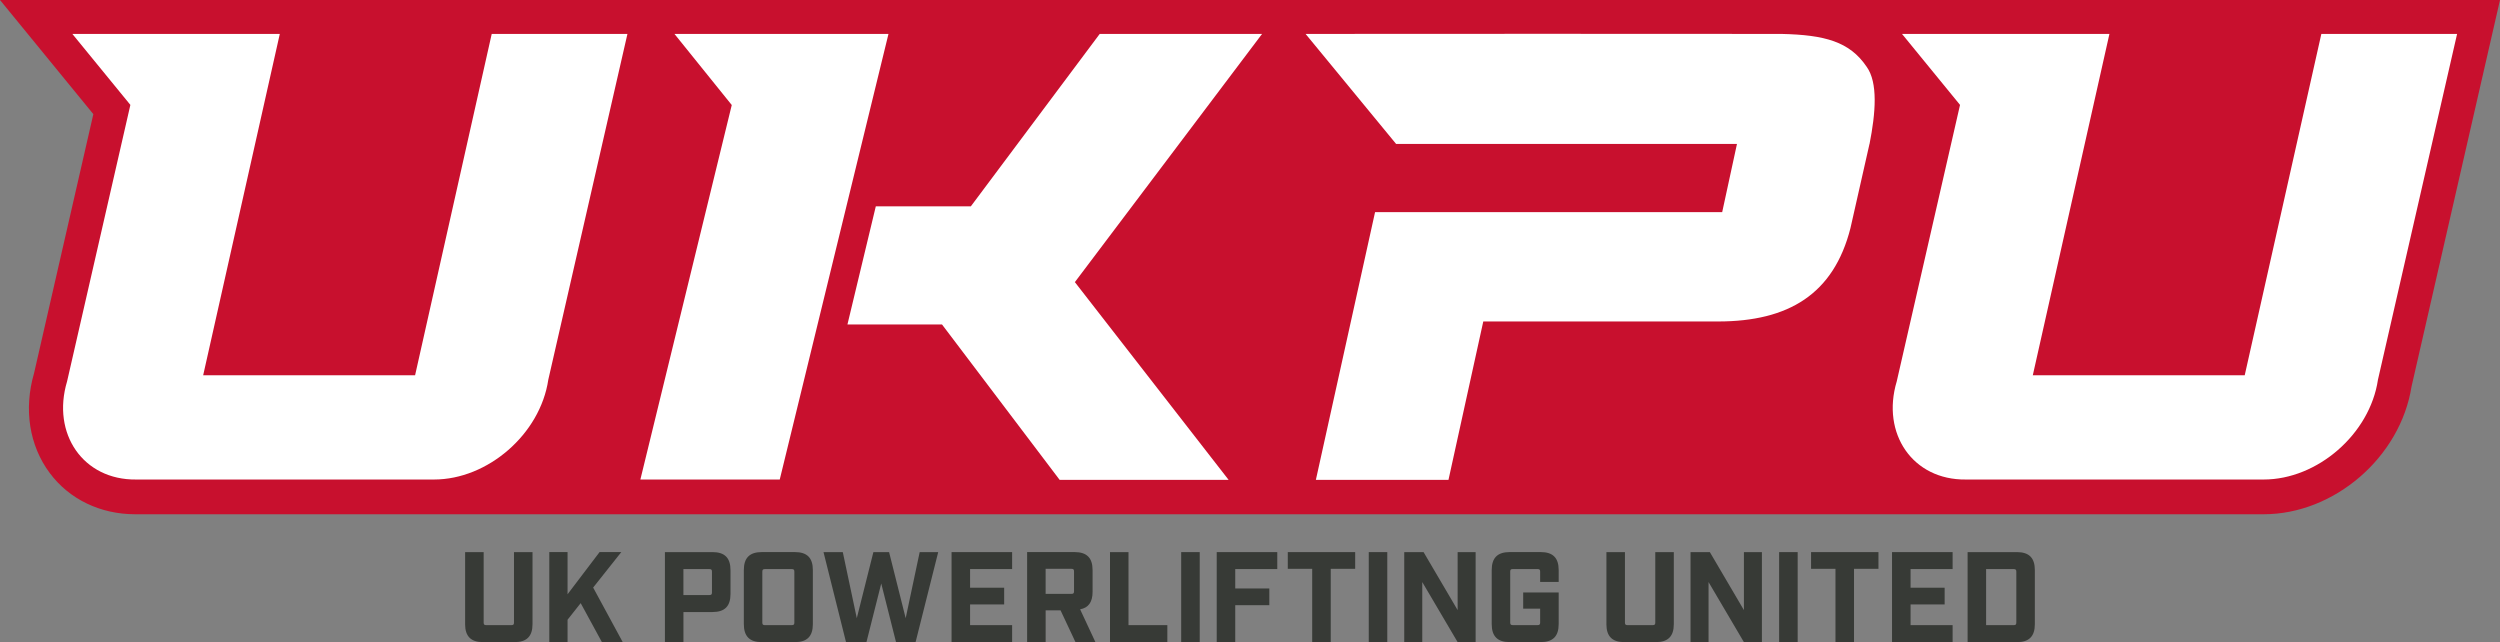 <svg xmlns="http://www.w3.org/2000/svg" id="Layer_2" viewBox="0 0 828.38 212.76"><rect x="0" y="0" width="828.38" height="212.76" fill="#808080" stroke="none"/><defs><style>      .cls-1 {        fill: #373a36;      }      .cls-2 {        fill: #fff;      }      .cls-3 {        fill: none;      }      .cls-4 {        fill: #c8102e;      }    </style></defs><g id="Layer_2-2" data-name="Layer_2"><g><path class="cls-4" d="M0,0l30.93,37.82L11.28,123.68c-3.46,11.93-1.58,23.95,5.19,33.04,6.47,8.7,16.79,13.68,28.31,13.68,0,0,705.29,0,705.29,0,23.41,0,45.29-18.92,48.99-42.28,1.22-5.35,29.32-128.12,29.32-128.12H0Z"></path><polygon class="cls-2" points="294.4 11.24 258.37 158.89 212.19 158.89 242.47 34.8 223.48 11.24 294.4 11.24"></polygon><path class="cls-2" d="M418.18,11.24h-53.79l-42.7,57.13h-31.49l-9.4,39.15h31.34l38.98,51.49h55.99l-50.95-65.53,62.02-82.23Z"></path><path class="cls-2" d="M619.48,47.69c2.01-10.25,2.86-20.31-.99-25.61-5.61-8.27-13.8-10.52-28.19-10.84-36.25-.05-122.37-.04-157.69,0l29.99,36.45h112.95l-4.9,22.61h-115.02l-19.61,88.7h43.94l11.53-52.48h77.88c23.22-.02,38.23-9.02,43.79-30.95h0s6.3-27.87,6.3-27.87Z"></path><path class="cls-3" d="M137.54,124.35c5.67-25.26,19.86-88.45,25.39-113.1h-70.22l-25.39,113.1h70.22Z"></path><path class="cls-2" d="M162.93,11.25c-5.54,24.65-19.72,87.84-25.39,113.1h-70.22L92.71,11.25H23.98l19.22,23.51-20.97,91.6c-5.2,17.36,5.33,32.73,22.88,32.53h98.68c17.84.02,35.23-15.08,37.89-33.08.32-1.41,24.44-106.76,26.22-114.56h-44.98Z"></path><path class="cls-2" d="M769.18,11.25c-5.54,24.65-19.72,87.84-25.39,113.1h-70.22l25.39-113.1h-68.72l19.22,23.51-20.97,91.6c-5.2,17.36,5.33,32.73,22.88,32.53h98.68c17.84.02,35.23-15.08,37.89-33.08.32-1.41,24.44-106.76,26.22-114.56h-44.98Z"></path><g><path class="cls-1" d="M154.12,206.8v-23.86h6.14v23.35c0,.64.21.85.85.85h8.35c.64,0,.85-.21.85-.85v-23.35h6.14v23.86c0,4.05-1.92,5.97-5.97,5.97h-10.4c-4.05,0-5.97-1.92-5.97-5.97Z"></path><path class="cls-1" d="M199.44,212.76l-7.03-12.91-4.35,5.5v7.41h-6.05v-29.83h6.05v13.98l10.61-13.98h7.2l-9.33,11.76,9.8,18.07h-6.9Z"></path><path class="cls-1" d="M220.32,182.94h15.77c4.05,0,5.96,1.92,5.96,5.97v7.92c0,4.05-1.92,5.97-5.96,5.97h-9.63v9.97h-6.14v-29.83ZM235.06,197.17c.64,0,.85-.21.85-.85v-6.9c0-.64-.21-.85-.85-.85h-8.61v8.61h8.61Z"></path><path class="cls-1" d="M246.47,206.8v-17.9c0-4.05,1.92-5.97,5.96-5.97h10.95c4.05,0,5.96,1.92,5.96,5.97v17.9c0,4.05-1.92,5.97-5.96,5.97h-10.95c-4.05,0-5.96-1.92-5.96-5.97ZM262.36,207.14c.64,0,.85-.21.85-.85v-16.87c0-.64-.21-.85-.85-.85h-8.91c-.64,0-.85.21-.85.85v16.87c0,.64.21.85.85.85h8.91Z"></path><path class="cls-1" d="M272.87,182.94h6.39l4.64,21.9,5.5-21.9h5.2l5.5,21.9,4.64-21.9h6.14l-7.5,29.83h-6.48l-4.9-19.43-4.9,19.43h-6.77l-7.46-29.83Z"></path><path class="cls-1" d="M315.3,182.94h20.07v5.62h-13.93v6.18h11.29v5.54h-11.29v6.86h13.93v5.62h-20.07v-29.83Z"></path><path class="cls-1" d="M362.96,212.76h-6.6l-4.94-10.52h-4.94v10.52h-6.14v-29.83h15.72c4.05,0,5.97,1.92,5.97,5.97v7.2c0,3.37-1.32,5.28-4.13,5.8l5.07,10.86ZM355.03,196.78c.64,0,.85-.21.85-.85v-6.6c0-.64-.21-.85-.85-.85h-8.56v8.31h8.56Z"></path><path class="cls-1" d="M367.79,182.94h6.14v24.2h12.87v5.62h-19v-29.83Z"></path><path class="cls-1" d="M391.39,182.94h6.14v29.83h-6.14v-29.83Z"></path><path class="cls-1" d="M403.16,182.94h20.07v5.62h-13.93v6.43h11.29v5.54h-11.29v12.23h-6.14v-29.83Z"></path><path class="cls-1" d="M434.81,188.48h-8.1v-5.54h22.33v5.54h-8.1v24.29h-6.14v-24.29Z"></path><path class="cls-1" d="M453.54,182.94h6.14v29.83h-6.14v-29.83Z"></path><path class="cls-1" d="M465.31,182.94h6.39l11.29,19.22v-19.22h5.96v29.83h-5.96l-11.72-19.9v19.9h-5.97v-29.83Z"></path><path class="cls-1" d="M494.28,206.8v-17.9c0-4.05,1.92-5.97,5.96-5.97h10.27c4.05,0,5.96,1.92,5.96,5.97v3.92h-6.14v-3.41c0-.64-.21-.85-.85-.85h-8.22c-.64,0-.85.21-.85.85v16.87c0,.64.21.85.85.85h8.22c.64,0,.85-.21.85-.85v-4.6h-5.62v-5.37h11.76v10.48c0,4.05-1.92,5.97-5.96,5.97h-10.27c-4.05,0-5.96-1.92-5.96-5.97Z"></path><path class="cls-1" d="M532.29,206.8v-23.86h6.14v23.35c0,.64.21.85.85.85h8.35c.64,0,.85-.21.85-.85v-23.35h6.14v23.86c0,4.05-1.92,5.97-5.97,5.97h-10.4c-4.05,0-5.97-1.92-5.97-5.97Z"></path><path class="cls-1" d="M560.17,182.94h6.39l11.29,19.22v-19.22h5.96v29.83h-5.96l-11.72-19.9v19.9h-5.97v-29.83Z"></path><path class="cls-1" d="M589.52,182.94h6.14v29.83h-6.14v-29.83Z"></path><path class="cls-1" d="M608.2,188.48h-8.1v-5.54h22.33v5.54h-8.1v24.29h-6.14v-24.29Z"></path><path class="cls-1" d="M626.93,182.94h20.07v5.62h-13.93v6.18h11.29v5.54h-11.29v6.86h13.93v5.62h-20.07v-29.83Z"></path><path class="cls-1" d="M651.97,182.94h16.32c4.05,0,5.96,1.92,5.96,5.97v17.9c0,4.05-1.92,5.97-5.96,5.97h-16.32v-29.83ZM667.26,207.14c.64,0,.85-.21.85-.85v-16.87c0-.64-.21-.85-.85-.85h-9.16v18.58h9.16Z"></path></g></g></g></svg>